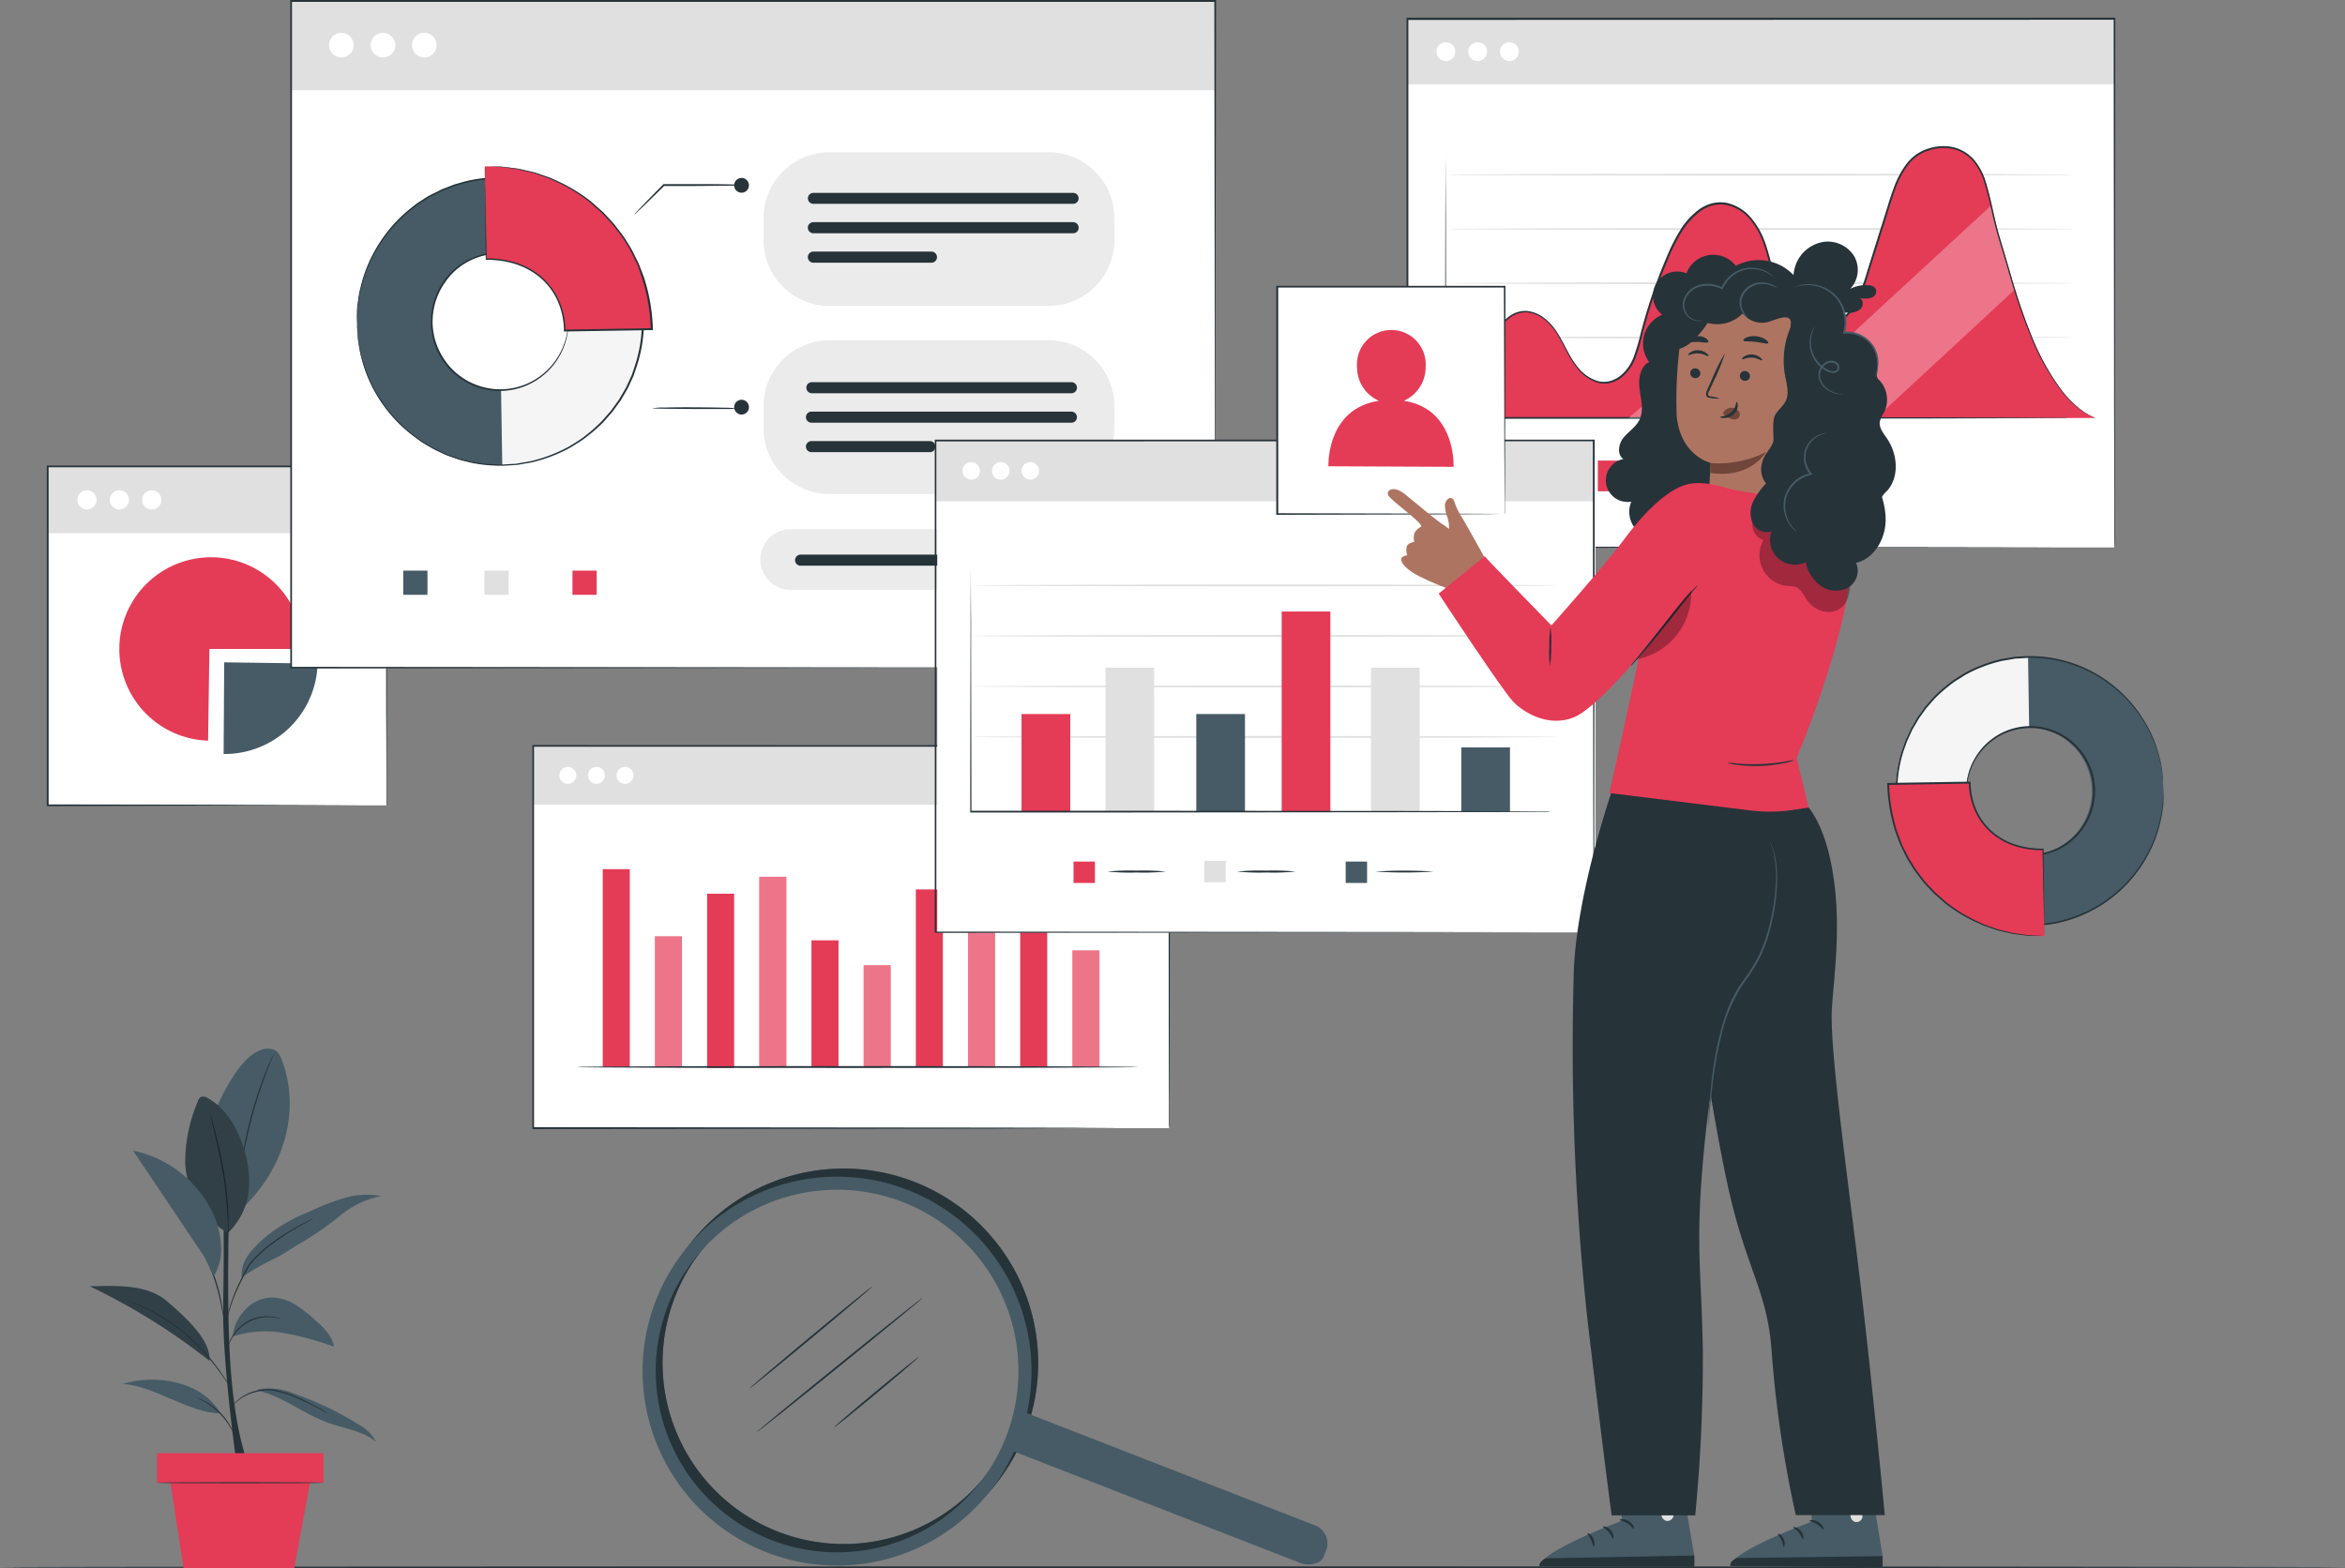 <?xml version="1.0" encoding="UTF-8"?> <svg xmlns="http://www.w3.org/2000/svg" id="Слой_1" data-name="Слой 1" viewBox="0 0 299.857 200.591"><rect x="0" y="0" width="299.857" height="200.591" fill="#808080" stroke="none"/> <defs> <style>.cls-1{fill:#263339;}.cls-2{fill:#465b65;}.cls-3{opacity:0.3;}.cls-4{fill:#010101;}.cls-5{fill:#e43b57;}.cls-6{fill:#f5f5f5;}.cls-7{fill:#fff;}.cls-8{fill:#e0e0e0;}.cls-9{fill:#ebebeb;}.cls-10{fill:#ae7462;}.cls-11{fill:#70453a;}</style> </defs> <path class="cls-1" d="M299.75,248.165c0,.068-67.13.117-149.919.117-82.79,0-149.938-.04-149.938-.117s67.116-.118,149.938-.118C232.652,248.047,299.75,248.101,299.75,248.165Z" transform="translate(0.107 -47.712)"></path> <path class="cls-1" d="M30.187,235.199s-1.919-13.182-1.756-20.85c.164-7.669,0-16.295,0-16.295h.881s-.599,15.22.055,24.404c.653,9.184,2.364,12.742,2.364,12.742H30.196" transform="translate(0.107 -47.712)"></path> <path class="cls-2" d="M35.9,183.22a2.36,2.36,0,0,0-.808-1.18,2.301,2.301,0,0,0-1.919,0c-2.668.944-5.037,5.921-6.117,8.54l3.544,11.943C36.998,196.601,38.105,188.796,35.9,183.22Z" transform="translate(0.107 -47.712)"></path> <path class="cls-1" d="M34.888,182.526a.664.664,0,0,1-.054.154c-.045.113-.1.259-.173.454-.154.377-.372.908-.635,1.602-.522,1.361-1.185,3.249-1.779,5.387-.594,2.137-.999,4.106-1.252,5.535-.127.717-.222,1.298-.281,1.697-.032.191-.055.34-.077.454a.699.699,0,0,1-.036.159.825.825,0,0,1,0-.164,4.241,4.241,0,0,1,.049-.454c.041-.408.123-.989.236-1.71a50.239,50.239,0,0,1,1.212-5.559,51.052,51.052,0,0,1,1.815-5.387c.272-.671.509-1.216.681-1.584.077-.173.145-.313.195-.422A.593.593,0,0,1,34.888,182.526Z" transform="translate(0.107 -47.712)"></path> <path class="cls-2" d="M29.024,205.401a10.831,10.831,0,0,1-5.445-9.075,19.853,19.853,0,0,1,1.611-7.737,1.01,1.01,0,0,1,.377-.563.947.947,0,0,1,.908.14c2.414,1.361,3.879,3.994,4.656,6.661a13.429,13.429,0,0,1,.544,5.477,9.071,9.071,0,0,1-2.627,5.101" transform="translate(0.107 -47.712)"></path> <path class="cls-1" d="M29.025,205.399a.685.685,0,0,1,0-.159V204.786c0-.394,0-.971-.05-1.678a46.458,46.458,0,0,0-.613-5.518c-.372-2.142-.816-4.057-1.148-5.445-.163-.676-.295-1.23-.39-1.638-.046-.181-.077-.326-.104-.454a.694.694,0,0,1-.028-.159.622.622,0,0,1,.055.15l.131.454c.109.381.259.939.454,1.629.359,1.361.822,3.294,1.189,5.445a40.322,40.322,0,0,1,.576,5.541v2.141A.567.567,0,0,1,29.025,205.399Z" transform="translate(0.107 -47.712)"></path> <g class="cls-3"> <path class="cls-4" d="M29.024,205.401a10.831,10.831,0,0,1-5.445-9.075,19.853,19.853,0,0,1,1.611-7.737,1.01,1.01,0,0,1,.377-.563.947.947,0,0,1,.908.14c2.414,1.361,3.879,3.994,4.656,6.661a13.429,13.429,0,0,1,.544,5.477,9.071,9.071,0,0,1-2.627,5.101" transform="translate(0.107 -47.712)"></path> </g> <path class="cls-2" d="M32.773,225.551c3.272.722,5.962,3.027,9.116,4.147,2.087.744,4.447,1.003,6.112,2.464a5.312,5.312,0,0,0-2.269-2.269A40.52,40.52,0,0,0,37.47,225.946a7.854,7.854,0,0,0-4.606-.517" transform="translate(0.107 -47.712)"></path> <path class="cls-2" d="M28.045,228.477c-4.084-.063-8.403-3.548-12.479-3.757C19.832,223.359,25.94,224.465,28.045,228.477Z" transform="translate(0.107 -47.712)"></path> <path class="cls-2" d="M29.646,218.658a13.334,13.334,0,0,1,6.548-.454,39.755,39.755,0,0,1,6.389,1.733c-.213-1.42-1.361-2.486-2.441-3.43a16.897,16.897,0,0,0-2.568-1.974,5.718,5.718,0,0,0-3.077-.867,4.853,4.853,0,0,0-3.394,1.711,5.617,5.617,0,0,0-1.457,3.271" transform="translate(0.107 -47.712)"></path> <path class="cls-2" d="M21.243,214.14c-2.56-2.201-6.48-1.987-9.869-1.91A80.291,80.291,0,0,1,26.679,221.759C26.82,219.372,24.501,216.93,21.243,214.14Z" transform="translate(0.107 -47.712)"></path> <g class="cls-3"> <path class="cls-4" d="M21.243,214.14c-2.56-2.201-6.48-1.987-9.869-1.91A80.291,80.291,0,0,1,26.679,221.759C26.82,219.372,24.501,216.93,21.243,214.14Z" transform="translate(0.107 -47.712)"></path> </g> <path class="cls-2" d="M30.804,211.098a29.019,29.019,0,0,1,3.966-2.305c1.361-.613,2.622-1.597,3.934-2.305a40.995,40.995,0,0,0,4.728-3.34,12.272,12.272,0,0,1,5.182-2.473,10.201,10.201,0,0,0-4.715.272,30.139,30.139,0,0,0-4.437,1.729,21.19,21.19,0,0,0-5.7,3.304C32.12,207.468,30.631,208.902,30.804,211.098Z" transform="translate(0.107 -47.712)"></path> <path class="cls-1" d="M41.826,228.479a.498.498,0,0,1-.127-.055l-.359-.186c-.309-.163-.749-.408-1.306-.685-.277-.145-.581-.299-.908-.454-.327-.154-.685-.326-1.066-.49a15.46,15.46,0,0,0-2.518-.875,5.4,5.4,0,0,0-2.628-.069,8.328,8.328,0,0,0-1.112.332,5.505,5.505,0,0,0-.908.454,5.632,5.632,0,0,0-1.13.935c-.235.254-.353.408-.363.399-.009-.009,0-.046.073-.118s.136-.186.245-.322a5.428,5.428,0,0,1,1.117-.98,5.791,5.791,0,0,1,.908-.485,7.321,7.321,0,0,1,1.13-.354,5.478,5.478,0,0,1,2.691.055,14.918,14.918,0,0,1,2.541.908q.572.254,1.062.503c.331.159.635.318.907.454.553.291.989.549,1.289.726l.344.209A1.542,1.542,0,0,0,41.826,228.479Z" transform="translate(0.107 -47.712)"></path> <path class="cls-1" d="M24.991,226.46a.956.956,0,0,1,.259.077,5.26,5.26,0,0,1,.667.29,8.212,8.212,0,0,1,1.956,1.361,8.107,8.107,0,0,1,1.466,1.902,6.64,6.64,0,0,1,.318.654.837.837,0,0,1,.082.254s-.177-.336-.49-.857a9.255,9.255,0,0,0-1.475-1.843,9.099,9.099,0,0,0-1.906-1.401C25.336,226.614,24.982,226.46,24.991,226.46Z" transform="translate(0.107 -47.712)"></path> <path class="cls-1" d="M15.934,213.932a.784.784,0,0,1,.172.054l.495.173.776.286c.299.113.626.277.998.454a23.766,23.766,0,0,1,5.332,3.394,26.028,26.028,0,0,1,2.487,2.446,27.057,27.057,0,0,1,1.76,2.237c.454.662.826,1.211,1.067,1.592l.281.454a.727.727,0,0,1,.091.159.71.71,0,0,1-.118-.14c-.068-.096-.172-.236-.299-.427-.259-.372-.626-.908-1.103-1.565-.476-.658-1.075-1.407-1.783-2.206a26.844,26.844,0,0,0-2.477-2.428A25.057,25.057,0,0,0,18.33,215.002c-.363-.167-.69-.34-.985-.454l-.767-.34-.481-.199Z" transform="translate(0.107 -47.712)"></path> <path class="cls-1" d="M35.791,216.358a1.671,1.671,0,0,1-.327-.046l-.377-.068c-.145-.027-.317-.027-.504-.05a5.181,5.181,0,0,0-2.813.559,5.065,5.065,0,0,0-1.289.948,5.693,5.693,0,0,0-.821,1.017,8.989,8.989,0,0,0-.567,1.075,1.538,1.538,0,0,1,.086-.317,4.469,4.469,0,0,1,.39-.813,5.4,5.4,0,0,1,.816-1.057,5.081,5.081,0,0,1,1.307-.985,4.988,4.988,0,0,1,2.89-.526,4.516,4.516,0,0,1,.509.068l.377.096A1.211,1.211,0,0,1,35.791,216.358Z" transform="translate(0.107 -47.712)"></path> <path class="cls-1" d="M39.906,203.588a.857.857,0,0,1-.154.096l-.454.249c-.399.214-.971.531-1.665.939a27.582,27.582,0,0,0-2.369,1.543,19.781,19.781,0,0,0-2.65,2.219,6.826,6.826,0,0,0-1.084,1.402c-.268.517-.522,1.012-.758,1.492a25.96,25.96,0,0,0-1.139,2.587,16.572,16.572,0,0,0-.553,1.815c-.105.454-.141.685-.154.685a.594.594,0,0,1,0-.181,3.231,3.231,0,0,1,.086-.518,13.382,13.382,0,0,1,.512-1.842,24.324,24.324,0,0,1,1.112-2.614c.235-.481.49-.985.753-1.497a6.685,6.685,0,0,1,1.107-1.438,19.024,19.024,0,0,1,2.673-2.228c.876-.617,1.702-1.121,2.4-1.525.699-.404,1.284-.699,1.688-.908l.454-.222A.997.997,0,0,1,39.906,203.588Z" transform="translate(0.107 -47.712)"></path> <path class="cls-1" d="M28.426,215.987a1.197,1.197,0,0,1-.082-.345c-.049-.249-.109-.567-.181-.944a26.64,26.64,0,0,0-.772-3.071,26.514,26.514,0,0,0-1.171-2.945c-.158-.35-.295-.644-.399-.881a1.47,1.47,0,0,1-.132-.327,1.731,1.731,0,0,1,.182.304c.109.2.263.49.454.858a20.667,20.667,0,0,1,1.215,2.945,21.059,21.059,0,0,1,.74,3.099c.063.399.109.726.131.953A1.69,1.69,0,0,1,28.426,215.987Z" transform="translate(0.107 -47.712)"></path> <path class="cls-2" d="M28.127,206.67a11.054,11.054,0,0,0-1.33-4.42,14.599,14.599,0,0,0-9.892-7.374q4.583,6.807,9.157,13.649l1.184,2.432A6.979,6.979,0,0,0,28.127,206.67Z" transform="translate(0.107 -47.712)"></path> <path class="cls-5" d="M41.263,233.571H19.972V237.346H41.263Z" transform="translate(0.107 -47.712)"></path> <path class="cls-5" d="M21.56,236.591l1.815,11.711H37.51l2.16-11.711Z" transform="translate(0.107 -47.712)"></path> <path class="cls-1" d="M41.249,237.348c0,.041-4.801.077-10.722.077s-10.727-.036-10.727-.077,4.801-.073,10.727-.073S41.249,237.303,41.249,237.348Z" transform="translate(0.107 -47.712)"></path> <path class="cls-2" d="M113.13,246.32a24.867,24.867,0,1,1,13.283-7.82A24.871,24.871,0,0,1,113.13,246.32Zm-10.359-46.933a23.176,23.176,0,1,0,14.121,1.312A23.174,23.174,0,0,0,102.771,199.387Z" transform="translate(0.107 -47.712)"></path> <path class="cls-1" d="M113.13,246.32a24.867,24.867,0,1,1,13.283-7.82A24.871,24.871,0,0,1,113.13,246.32Zm-10.359-46.933a23.176,23.176,0,1,0,14.121,1.312A23.174,23.174,0,0,0,102.771,199.387Z" transform="translate(0.107 -47.712)"></path> <path class="cls-2" d="M112.277,247.358A24.867,24.867,0,1,1,125.561,239.54,24.871,24.871,0,0,1,112.277,247.358Zm-10.359-46.933a23.187,23.187,0,1,0,14.125,1.316A23.189,23.189,0,0,0,101.918,200.425Z" transform="translate(0.107 -47.712)"></path> <path class="cls-2" d="M169.529,245.829l-.399,1.026c-.359.908-1.952,1.158-2.936.767l-37.245-14.498,1.874-4.819,37.19,14.489A2.473,2.473,0,0,1,169.529,245.829Z" transform="translate(0.107 -47.712)"></path> <path class="cls-1" d="M117.922,213.655c.041.05-4.687,3.948-10.559,8.703-5.872,4.755-10.668,8.576-10.709,8.521-.041-.054,4.683-3.947,10.559-8.703C113.089,217.42,117.882,213.604,117.922,213.655Z" transform="translate(0.107 -47.712)"></path> <path class="cls-1" d="M111.474,212.211c.041.05-3.457,3.027-7.809,6.643-4.352,3.617-7.919,6.516-7.959,6.466-.04-.049,3.453-3.027,7.81-6.648S111.429,212.16,111.474,212.211Z" transform="translate(0.107 -47.712)"></path> <path class="cls-1" d="M117.396,221.245c.041.05-2.351,2.111-5.341,4.597s-5.445,4.465-5.499,4.415c-.055-.05,2.351-2.11,5.345-4.596C114.896,223.174,117.355,221.196,117.396,221.245Z" transform="translate(0.107 -47.712)"></path> <path class="cls-6" d="M276.575,148.621a17.141,17.141,0,1,1-5.186-12.03A17.065,17.065,0,0,1,276.575,148.621Zm-25.251.408a8.196,8.196,0,1,0,2.296-5.826A8.168,8.168,0,0,0,251.324,149.029Z" transform="translate(0.107 -47.712)"></path> <path class="cls-2" d="M276.575,148.621a17.141,17.141,0,0,1-16.788,17.434l-.154-8.953a8.209,8.209,0,0,0-.272-16.403l-.14-8.953a17.136,17.136,0,0,1,17.355,16.875Z" transform="translate(0.107 -47.712)"></path> <path class="cls-1" d="M251.324,149.029a.667.667,0,0,1,0-.136v-.391a4.204,4.204,0,0,1,.041-.63,6.097,6.097,0,0,1,.145-.858,7.674,7.674,0,0,1,.863-2.233,8.2,8.2,0,0,1,9.837-3.752,7.826,7.826,0,0,1,2.115,1.098,9.034,9.034,0,0,1,.952.789,9.698,9.698,0,0,1,.83.948,8.279,8.279,0,0,1,.154,9.815,8.679,8.679,0,0,1-.794.975,9.75,9.75,0,0,1-.908.822,7.732,7.732,0,0,1-2.083,1.161,8.203,8.203,0,0,1-9.95-3.43,7.734,7.734,0,0,1-.908-2.188,5.61,5.61,0,0,1-.168-.853,3.532,3.532,0,0,1-.063-.63v-.391a.417.417,0,0,1,0-.131,13.953,13.953,0,0,0,.331,1.978,7.936,7.936,0,0,0,.944,2.146,8.202,8.202,0,0,0,2.101,2.269,8.007,8.007,0,0,0,7.592,1.044,7.433,7.433,0,0,0,2.019-1.144,7.83,7.83,0,0,0,.908-.799,8.636,8.636,0,0,0,.776-.948,8.075,8.075,0,0,0-.154-9.529,8.873,8.873,0,0,0-.803-.908,8.586,8.586,0,0,0-.907-.766,7.399,7.399,0,0,0-2.056-1.076,7.994,7.994,0,0,0-7.623,1.275,8.228,8.228,0,0,0-2.028,2.333,8.128,8.128,0,0,0-.876,2.178A13.887,13.887,0,0,0,251.324,149.029Z" transform="translate(0.107 -47.712)"></path> <path class="cls-1" d="M276.575,148.62a1.851,1.851,0,0,0-.031-.277l-.062-.812c0-.181-.031-.377-.046-.599a7.202,7.202,0,0,0-.123-.713,13.683,13.683,0,0,0-.378-1.76,16.368,16.368,0,0,0-1.968-4.511,17.097,17.097,0,0,0-11.611-7.873,16.825,16.825,0,0,0-2.155-.218c-.368,0-.735-.036-1.107,0l-1.125.077a2.367,2.367,0,0,0-.567.046l-.567.1c-.377.069-.762.118-1.139.204a18.044,18.044,0,0,0-2.269.708,17.778,17.778,0,0,0-2.196,1.021c-.354.204-.695.454-1.049.654a9.231,9.231,0,0,0-1.012.726,18.861,18.861,0,0,0-1.892,1.678l-.848.967-.214.245-.191.263-.377.526-.381.531-.331.567-.336.567-.164.286-.14.299-.544,1.188-.454,1.266a16.916,16.916,0,0,0,.167,10.731c.164.417.323.835.481,1.252.159.417.4.794.595,1.189l.15.299.172.276.354.559.35.558.394.517.4.513.194.259.222.236.876.939a18.83,18.83,0,0,0,1.952,1.62,8.762,8.762,0,0,0,1.034.694c.359.205.708.427,1.067.617a17.256,17.256,0,0,0,2.233.948,17.789,17.789,0,0,0,2.269.635c.381.073.767.113,1.144.168l.572.082c.186.022.377,0,.567.027l1.125.041c.377,0,.744-.041,1.112-.063a15.123,15.123,0,0,0,2.146-.286,17.107,17.107,0,0,0,11.341-8.231,16.321,16.321,0,0,0,1.821-4.574,13.718,13.718,0,0,0,.324-1.77c.039-.259.077-.499.1-.717.023-.218,0-.417.023-.6,0-.349.031-.621.039-.812a2.319,2.319,0,0,1,.023-.277v1.692a6.9,6.9,0,0,1-.085.722,11.644,11.644,0,0,1-.309,1.783,16.276,16.276,0,0,1-1.79,4.615,17.208,17.208,0,0,1-11.415,8.363,16.229,16.229,0,0,1-2.174.295c-.372,0-.744.063-1.121.063l-1.144-.036a4.053,4.053,0,0,1-.572-.027l-.576-.082c-.386-.054-.776-.09-1.162-.167a17.624,17.624,0,0,1-2.31-.64,18.477,18.477,0,0,1-2.269-.953c-.367-.195-.721-.417-1.084-.627a9.373,9.373,0,0,1-1.048-.703,19.641,19.641,0,0,1-1.979-1.634l-.907-.953-.222-.24-.205-.259-.399-.522-.404-.526-.359-.563-.353-.567-.178-.281-.15-.299-.58-1.198-.491-1.27a17.159,17.159,0,0,1-.172-10.89l.454-1.289.563-1.225.14-.304.168-.286.34-.581.336-.572.386-.535.386-.536.191-.268.218-.245.857-.98a19.975,19.975,0,0,1,1.924-1.697,8.498,8.498,0,0,1,1.026-.735c.359-.223.704-.454,1.062-.663a17.512,17.512,0,0,1,2.228-1.026,17.066,17.066,0,0,1,2.269-.712c.386-.091.772-.14,1.158-.208l.572-.096c.19-.032.385-.032.576-.05l1.139-.073c.377,0,.749,0,1.121.028a15.516,15.516,0,0,1,2.178.227,17.149,17.149,0,0,1,11.681,7.986,16.223,16.223,0,0,1,1.937,4.538,11.621,11.621,0,0,1,.37,1.775c.039.259.085.494.108.717.023.222.023.418.031.599,0,.353.031.621.046.816C276.56,148.507,276.575,148.62,276.575,148.62Z" transform="translate(0.107 -47.712)"></path> <path class="cls-5" d="M261.303,167.432a19.512,19.512,0,0,1-19.966-19.444l10.437-.167c.086,5.291,4.116,8.622,9.384,8.54Z" transform="translate(0.107 -47.712)"></path> <path class="cls-1" d="M261.302,167.433a1.514,1.514,0,0,1,0-.204v-.585c0-.522-.032-1.271-.059-2.219-.041-1.924-.1-4.683-.177-8.064l.09.086a11.559,11.559,0,0,1-3.135-.381,8.981,8.981,0,0,1-3.112-1.516,8.059,8.059,0,0,1-2.355-2.877,9.067,9.067,0,0,1-.907-3.852l.118.113-8.077.132-2.355.041.117-.123a21.957,21.957,0,0,0,1.062,6.171c.178.454.354.939.526,1.407.173.467.455.908.641,1.325a10.892,10.892,0,0,0,.712,1.252,11.559,11.559,0,0,0,.771,1.171l.83,1.094c.291.34.603.658.908.98l.454.476.482.427.939.83a20.326,20.326,0,0,0,3.866,2.387l.908.426c.308.118.612.218.908.323l.862.299c.281.091.563.14.83.208l.771.191.368.086.358.055,1.275.181a9.154,9.154,0,0,0,1.017.082l.749.036.454.027h-1.202a7.312,7.312,0,0,1-1.039-.059l-1.284-.159a1.896,1.896,0,0,1-.358-.05l-.373-.086-.78-.177c-.268-.068-.553-.118-.84-.205l-.867-.295c-.299-.104-.608-.199-.908-.317l-.935-.422a19.917,19.917,0,0,1-3.916-2.387l-.952-.83-.49-.427-.454-.481c-.299-.326-.617-.644-.908-.989L244.99,159.437a11.88,11.88,0,0,1-.785-1.185,10.292,10.292,0,0,1-.722-1.261c-.214-.454-.454-.908-.649-1.361s-.359-.944-.536-1.421a21.881,21.881,0,0,1-1.084-6.239V147.853h.122l2.351-.041,8.077-.127h.113v.113a8.933,8.933,0,0,0,.857,3.761,7.938,7.938,0,0,0,2.269,2.804,8.734,8.734,0,0,0,3.036,1.493,11.315,11.315,0,0,0,3.081.394h.091v.091c.036,3.403.063,6.176.082,8.113v2.773A1.407,1.407,0,0,1,261.302,167.433Z" transform="translate(0.107 -47.712)"></path> <path class="cls-7" d="M270.242,50.144H179.829v67.584h90.413Z" transform="translate(0.107 -47.712)"></path> <path class="cls-8" d="M270.242,50.144H179.829v8.354h90.413Z" transform="translate(0.107 -47.712)"></path> <path class="cls-7" d="M184.78,55.522a1.202,1.202,0,1,0-1.202-1.202A1.202,1.202,0,0,0,184.78,55.522Z" transform="translate(0.107 -47.712)"></path> <path class="cls-7" d="M188.841,55.522a1.202,1.202,0,1,0-1.202-1.202A1.202,1.202,0,0,0,188.841,55.522Z" transform="translate(0.107 -47.712)"></path> <path class="cls-7" d="M192.898,55.522a1.202,1.202,0,1,0-1.202-1.202A1.202,1.202,0,0,0,192.898,55.522Z" transform="translate(0.107 -47.712)"></path> <path class="cls-1" d="M270.242,117.728v-4.824c0-3.144,0-7.759-.022-13.653,0-11.776-.032-28.661-.05-49.107l.096.096-90.404.022.118-.118v67.584l-.109-.109,65.265.054,18.532.028h.036l-18.509.032-65.342.049h-.105V49.976h90.627v.1c0,20.47-.036,37.377-.05,49.166,0,5.899,0,10.491-.022,13.613v3.571A12.094,12.094,0,0,1,270.242,117.728Z" transform="translate(0.107 -47.712)"></path> <path class="cls-8" d="M265.26,90.874c0,.064-17.992.118-40.181.118-22.19,0-40.186-.054-40.186-.118,0-.063,17.988-.118,40.186-.118S265.26,90.806,265.26,90.874Z" transform="translate(0.107 -47.712)"></path> <path class="cls-8" d="M265.26,83.935c0,.063-17.992.118-40.181.118-22.19,0-40.186-.055-40.186-.118s17.988-.118,40.186-.118S265.26,83.867,265.26,83.935Z" transform="translate(0.107 -47.712)"></path> <path class="cls-8" d="M265.26,76.998c0,.063-17.992.118-40.181.118-22.19,0-40.186-.055-40.186-.118,0-.064,17.988-.118,40.186-.118S265.26,76.93,265.26,76.998Z" transform="translate(0.107 -47.712)"></path> <path class="cls-8" d="M265.26,70.059c0,.063-17.992.118-40.181.118-22.19,0-40.186-.055-40.186-.118,0-.064,17.988-.118,40.186-.118S265.26,69.99,265.26,70.059Z" transform="translate(0.107 -47.712)"></path> <path class="cls-5" d="M259.632,90.614c-1.565-3.78-2.641-7.909-3.843-11.826-1.043-3.407-1.144-4.991-2.037-7.881-1.416-4.538-5.155-5.037-7.878-3.807-2.423,1.098-3.467,3.943-4.27,6.507l-2.886,9.197a16.31,16.31,0,0,1-1.76,4.193,5.382,5.382,0,0,1-3.603,2.514c-2.459.322-4.66-1.733-5.713-4.007-1.053-2.273-1.361-4.842-2.269-7.17-.908-2.327-2.872-4.538-5.35-4.601-3.054-.054-5.128,3.058-6.394,5.872a67.172,67.172,0,0,0-3.848,10.999,15.009,15.009,0,0,1-1.28,3.753,4.308,4.308,0,0,1-3.036,2.291c-1.675.205-3.231-.989-4.202-2.387s-1.574-3.035-2.573-4.415c-.999-1.379-2.605-2.527-4.27-2.237-1.493.263-2.559,1.57-3.444,2.818a66.062,66.062,0,0,0-6.217,10.745H267.891C264.08,99.857,261.18,94.412,259.632,90.614Z" transform="translate(0.107 -47.712)"></path> <path class="cls-5" d="M208.135,106.618H204.21v3.925h3.925Z" transform="translate(0.107 -47.712)"></path> <path class="cls-1" d="M232.688,108.581H212.215a.454.454,0,0,1,0-.908h20.474a.454.454,0,1,1,0,.908Z" transform="translate(0.107 -47.712)"></path> <path class="cls-1" d="M264.302,101.175h-1.175l-3.375.022L247.336,101.234l-40.952.036H184.671v-.109c0-10.65.032-19.73.041-26.155,0-3.2.023-5.741.032-7.492v0c0,1.751,0,4.292.032,7.492,0,6.425.023,15.505.041,26.155l-.109-.109h21.604l40.952.036,12.415.036h4.251C264.202,101.166,264.302,101.175,264.302,101.175Z" transform="translate(0.107 -47.712)"></path> <g class="cls-3"> <path class="cls-7" d="M254.542,73.956l-29.504,27.217h14.752l17.76-16.444Z" transform="translate(0.107 -47.712)"></path> </g> <g class="cls-3"> <path class="cls-7" d="M228.55,87.045l-16.231,14.13h-4.184l19.168-16.435,1.669,2.827" transform="translate(0.107 -47.712)"></path> </g> <path class="cls-1" d="M184.761,101.174a52.692,52.692,0,0,1,2.723-5.445,62.159,62.159,0,0,1,3.857-5.999,7.642,7.642,0,0,1,1.52-1.547,3.438,3.438,0,0,1,2.187-.704,4.191,4.191,0,0,1,2.269.885,7.038,7.038,0,0,1,1.72,1.915c.958,1.47,1.57,3.254,2.841,4.665a5.044,5.044,0,0,0,2.382,1.52,3.186,3.186,0,0,0,1.443,0,3.584,3.584,0,0,0,1.329-.644,5.642,5.642,0,0,0,1.77-2.478,26.414,26.414,0,0,0,.908-3.095,67.191,67.191,0,0,1,2.023-6.457q.6-1.625,1.303-3.263a23.185,23.185,0,0,1,1.615-3.222,9.472,9.472,0,0,1,2.446-2.763,5.062,5.062,0,0,1,1.702-.821,4.53,4.53,0,0,1,1.915-.054,5.71,5.71,0,0,1,3.208,2.05,10.196,10.196,0,0,1,1.815,3.426c.418,1.243.703,2.523,1.067,3.784a12.709,12.709,0,0,0,1.52,3.63,6.644,6.644,0,0,0,2.905,2.532,4.025,4.025,0,0,0,3.662-.299,6.759,6.759,0,0,0,2.459-2.836,24.278,24.278,0,0,0,1.302-3.549q1.134-3.602,2.223-7.07c.368-1.152.699-2.305,1.112-3.421a12.036,12.036,0,0,1,1.615-3.14,6.115,6.115,0,0,1,1.23-1.239,5.783,5.783,0,0,1,1.538-.789,6.776,6.776,0,0,1,1.67-.336,6.11,6.11,0,0,1,1.675.141,5.153,5.153,0,0,1,2.723,1.747,8.119,8.119,0,0,1,1.415,2.818c.608,1.974.939,3.943,1.429,5.781.236.908.513,1.815.776,2.691s.512,1.738.762,2.578a79.915,79.915,0,0,0,3.022,8.926,30.671,30.671,0,0,0,3.444,6.208,12.781,12.781,0,0,0,3.176,3.144,7.682,7.682,0,0,0,1.034.545l.363.164-.372-.141a7.124,7.124,0,0,1-1.049-.526,12.488,12.488,0,0,1-3.221-3.131,30.154,30.154,0,0,1-3.49-6.212,77.846,77.846,0,0,1-3.063-8.929c-.254-.84-.509-1.698-.772-2.573-.263-.876-.544-1.77-.785-2.696-.495-1.847-.83-3.807-1.443-5.768a7.876,7.876,0,0,0-1.361-2.723,4.942,4.942,0,0,0-2.627-1.678,6.175,6.175,0,0,0-1.611-.132,6.419,6.419,0,0,0-1.615.332,5.351,5.351,0,0,0-2.664,1.956,11.864,11.864,0,0,0-1.579,3.085c-.404,1.107-.739,2.269-1.107,3.413q-1.08,3.467-2.214,7.07a24.168,24.168,0,0,1-1.316,3.585,6.925,6.925,0,0,1-2.55,2.932,4.208,4.208,0,0,1-3.865.317,6.831,6.831,0,0,1-3.014-2.618,13.014,13.014,0,0,1-1.552-3.685c-.363-1.27-.653-2.546-1.062-3.771a10.043,10.043,0,0,0-1.743-3.354,5.481,5.481,0,0,0-3.076-1.973,4.336,4.336,0,0,0-1.815.054,4.826,4.826,0,0,0-1.629.781,9.416,9.416,0,0,0-2.387,2.695,23.271,23.271,0,0,0-1.602,3.176q-.698,1.633-1.302,3.254c-.803,2.165-1.475,4.315-2.029,6.435a25.241,25.241,0,0,1-.908,3.113,5.806,5.806,0,0,1-1.815,2.559,3.594,3.594,0,0,1-1.402.676,3.3,3.3,0,0,1-1.533,0,5.197,5.197,0,0,1-2.469-1.579c-1.302-1.457-1.905-3.244-2.849-4.697a6.881,6.881,0,0,0-1.675-1.878,4.04,4.04,0,0,0-2.187-.862,3.304,3.304,0,0,0-2.097.667,7.653,7.653,0,0,0-1.497,1.516,63.832,63.832,0,0,0-3.925,5.935c-.976,1.692-1.661,3.049-2.119,3.97l-.513,1.053A2.476,2.476,0,0,1,184.761,101.174Z" transform="translate(0.107 -47.712)"></path> <path class="cls-7" d="M149.386,143.121H68.058v48.884h81.328Z" transform="translate(0.107 -47.712)"></path> <path class="cls-8" d="M149.386,143.121H68.058v7.514h81.328Z" transform="translate(0.107 -47.712)"></path> <path class="cls-7" d="M73.589,146.878a1.084,1.084,0,1,1-.319-.764A1.082,1.082,0,0,1,73.589,146.878Z" transform="translate(0.107 -47.712)"></path> <path class="cls-7" d="M77.242,146.878a1.08,1.08,0,1,1-.316-.763A1.084,1.084,0,0,1,77.242,146.878Z" transform="translate(0.107 -47.712)"></path> <path class="cls-7" d="M80.895,146.878a1.084,1.084,0,1,1-.319-.764A1.087,1.087,0,0,1,80.895,146.878Z" transform="translate(0.107 -47.712)"></path> <path class="cls-1" d="M149.368,192.01V188.566c0-2.269,0-5.555-.027-9.792,0-8.472-.028-20.683-.046-35.653l.09.096H68.062l.118-.118v48.889l-.109-.113,58.536.055,16.789.032h.05l-16.767.104-58.599.055h-.109V143.004h.122l81.324.027h.09v.09c0,14.974-.036,27.226-.046,35.707,0,4.234,0,7.528-.027,9.774v2.545A4.109,4.109,0,0,1,149.368,192.01Z" transform="translate(0.107 -47.712)"></path> <path class="cls-5" d="M80.423,158.872H76.965v25.311h3.457Z" transform="translate(0.107 -47.712)"></path> <path class="cls-5" d="M87.098,167.466h-3.458v16.712H87.098Z" transform="translate(0.107 -47.712)"></path> <path class="cls-5" d="M93.768,162.015H90.311v22.294h3.457Z" transform="translate(0.107 -47.712)"></path> <path class="cls-5" d="M100.443,159.849h-3.458v24.335h3.458Z" transform="translate(0.107 -47.712)"></path> <path class="cls-5" d="M107.113,167.978h-3.457v16.199H107.113Z" transform="translate(0.107 -47.712)"></path> <path class="cls-5" d="M113.788,171.159h-3.458v13.023h3.458Z" transform="translate(0.107 -47.712)"></path> <path class="cls-5" d="M120.458,161.467H117.001v22.711h3.457Z" transform="translate(0.107 -47.712)"></path> <path class="cls-5" d="M127.134,165.564h-3.458v18.618h3.458Z" transform="translate(0.107 -47.712)"></path> <path class="cls-5" d="M133.803,162.287h-3.457v21.89h3.457Z" transform="translate(0.107 -47.712)"></path> <path class="cls-5" d="M140.479,169.269h-3.458v14.915h3.458Z" transform="translate(0.107 -47.712)"></path> <g class="cls-3"> <path class="cls-7" d="M87.098,167.466h-3.458v16.712H87.098Z" transform="translate(0.107 -47.712)"></path> </g> <g class="cls-3"> <path class="cls-7" d="M100.443,159.849h-3.458v24.335h3.458Z" transform="translate(0.107 -47.712)"></path> </g> <g class="cls-3"> <path class="cls-7" d="M113.788,171.159h-3.458v13.023h3.458Z" transform="translate(0.107 -47.712)"></path> </g> <g class="cls-3"> <path class="cls-7" d="M127.134,165.564h-3.458v18.618h3.458Z" transform="translate(0.107 -47.712)"></path> </g> <g class="cls-3"> <path class="cls-7" d="M140.479,169.269h-3.458v14.915h3.458Z" transform="translate(0.107 -47.712)"></path> </g> <path class="cls-1" d="M145.443,184.183c0,.064-16.086.118-35.925.118-19.839,0-35.929-.041-35.929-.118s16.082-.122,35.929-.122S145.443,184.115,145.443,184.183Z" transform="translate(0.107 -47.712)"></path> <path class="cls-7" d="M49.303,107.378H5.964v43.339H49.303Z" transform="translate(0.107 -47.712)"></path> <path class="cls-2" d="M28.561,132.423l11.948.163a11.903,11.903,0,0,1-11.948,11.563h-.073Z" transform="translate(0.107 -47.712)"></path> <path class="cls-5" d="M26.67,130.715l-.168,11.725a11.729,11.729,0,1,1,12.107-11.725Z" transform="translate(0.107 -47.712)"></path> <path class="cls-8" d="M49.263,107.378H5.964v8.527H49.263Z" transform="translate(0.107 -47.712)"></path> <path class="cls-7" d="M11.015,112.87a1.23,1.23,0,1,0-1.23-1.229A1.229,1.229,0,0,0,11.015,112.87Z" transform="translate(0.107 -47.712)"></path> <path class="cls-7" d="M15.158,112.87a1.23,1.23,0,1,0-1.23-1.229A1.229,1.229,0,0,0,15.158,112.87Z" transform="translate(0.107 -47.712)"></path> <path class="cls-7" d="M20.53,111.658a1.228,1.228,0,1,1-.36-.87A1.229,1.229,0,0,1,20.53,111.658Z" transform="translate(0.107 -47.712)"></path> <path class="cls-1" d="M49.303,150.718v-3.14c0-2.037,0-5.023-.027-8.817,0-7.582-.032-18.4-.055-31.382l.105.1H5.992l.117-.118v43.339l-.104-.104,31.387.05,8.817.027h-.009l-8.794.027L5.978,150.817H5.878v-43.557H49.412v.104c0,13.005-.036,23.851-.049,31.451,0,3.78-.023,6.756-.028,8.789v2.9A.643.643,0,0,1,49.303,150.718Z" transform="translate(0.107 -47.712)"></path> <path class="cls-7" d="M155.244,47.854H37.079v85.276H155.244Z" transform="translate(0.107 -47.712)"></path> <path class="cls-9" d="M133.959,67.183H105.956a8.431,8.431,0,0,0-8.431,8.431v2.8a8.432,8.432,0,0,0,8.431,8.431h28.002a8.431,8.431,0,0,0,8.431-8.431V75.614A8.431,8.431,0,0,0,133.959,67.183Z" transform="translate(0.107 -47.712)"></path> <path class="cls-6" d="M45.547,89.137a18.345,18.345,0,1,1,5.55,12.874A18.277,18.277,0,0,1,45.547,89.137Zm27.017-.454a9.127,9.127,0,1,0,0,.018Z" transform="translate(0.107 -47.712)"></path> <path class="cls-2" d="M45.547,89.137a18.345,18.345,0,0,1,17.982-18.659l.154,9.584a8.781,8.781,0,1,0,.281,17.56l.154,9.584a18.341,18.341,0,0,1-18.572-18.069Z" transform="translate(0.107 -47.712)"></path> <path class="cls-1" d="M72.564,88.7a.713.713,0,0,1,0,.14v.417a4.315,4.315,0,0,1-.046.677,6.14,6.14,0,0,1-.154.908,8.245,8.245,0,0,1-.907,2.373,8.62,8.62,0,0,1-2.178,2.564,8.712,8.712,0,0,1-8.341,1.448,10.152,10.152,0,0,1-1.166-.49,9.707,9.707,0,0,1-1.098-.685,8.145,8.145,0,0,1-1.901-1.856,8.627,8.627,0,0,1-1.306-2.428,9.564,9.564,0,0,1-.481-2.8,9.342,9.342,0,0,1,.413-2.809,8.541,8.541,0,0,1,1.225-2.468,8.309,8.309,0,0,1,1.843-1.92,9.27,9.27,0,0,1,1.057-.698,8.956,8.956,0,0,1,1.148-.526,8.776,8.776,0,0,1,10.65,3.666,8.286,8.286,0,0,1,.985,2.341,6.486,6.486,0,0,1,.181.908,4.08,4.08,0,0,1,.068.671v.417a.571.571,0,0,1,0,.145.508.508,0,0,1-.022-.14c0-.109-.023-.245-.041-.417a4.296,4.296,0,0,0-.086-.667,6.631,6.631,0,0,0-.205-.908A8.213,8.213,0,0,0,71.193,84.266a8.786,8.786,0,0,0-2.269-2.427,8.581,8.581,0,0,0-8.209-1.107,8.104,8.104,0,0,0-2.165,1.225,7.966,7.966,0,0,0-1.751,1.883A8.43,8.43,0,0,0,55.606,86.245a9.168,9.168,0,0,0-.399,2.723,8.693,8.693,0,0,0,1.756,5.082A8.01,8.01,0,0,0,58.814,95.865a8.711,8.711,0,0,0,1.067.667,9.084,9.084,0,0,0,1.134.481,8.576,8.576,0,0,0,8.168-1.361A8.739,8.739,0,0,0,71.352,93.151a8.366,8.366,0,0,0,.935-2.327,5.763,5.763,0,0,0,.173-.908,4.173,4.173,0,0,0,.068-.671c0-.173.022-.309.027-.417A.707.707,0,0,1,72.564,88.7Z" transform="translate(0.107 -47.712)"></path> <path class="cls-1" d="M45.547,89.135a2.062,2.062,0,0,0,.032.295c.032.195.036.495.068.867,0,.195.032.409.05.641.019.231.082.49.127.766.045.277.1.572.154.908a9.759,9.759,0,0,0,.254.994,17.473,17.473,0,0,0,2.101,4.828,18.22,18.22,0,0,0,4.706,5.114l.794.576c.277.181.572.34.862.517a7.939,7.939,0,0,0,.908.504l.953.454.481.222.509.177,1.029.359c.35.113.717.181,1.08.272a9.098,9.098,0,0,0,1.103.235,16.787,16.787,0,0,0,2.31.232c.39,0,.789.041,1.188.027l1.202-.081a2.47,2.47,0,0,0,.608-.05l.604-.104c.404-.077.817-.127,1.225-.222a19.745,19.745,0,0,0,4.765-1.847c.381-.218.744-.454,1.121-.698a9.561,9.561,0,0,0,1.085-.78,19.925,19.925,0,0,0,2.028-1.815l.907-1.035.227-.259.205-.282.404-.567.408-.567.359-.608.353-.608.178-.304.15-.322.594-1.293.454-1.361a18.122,18.122,0,0,0-.181-11.489l-.518-1.361c-.208-.427-.421-.853-.635-1.275l-.159-.318-.186-.299-.377-.599-.372-.594-.427-.554-.426-.553-.209-.272-.24-.254c-.313-.34-.627-.671-.94-1.008a19.737,19.737,0,0,0-2.082-1.729,9.004,9.004,0,0,0-1.112-.744c-.381-.222-.753-.454-1.139-.668a19.845,19.845,0,0,0-2.392-1.012,18.895,18.895,0,0,0-2.436-.676c-.409-.082-.822-.123-1.225-.186l-.613-.082c-.199-.027-.404,0-.608-.032l-1.207-.041c-.399,0-.794.046-1.184.063a16.752,16.752,0,0,0-2.301.309,9.06,9.06,0,0,0-1.097.268c-.359.104-.722.186-1.067.309l-1.016.395-.504.191-.477.24-.939.454c-.309.15-.585.359-.876.531-.29.173-.576.354-.848.545l-.776.599A18.23,18.23,0,0,0,48.024,79.738a17.444,17.444,0,0,0-1.942,4.896A9.315,9.315,0,0,0,45.86,85.637c-.046.317-.091.612-.127.908-.036.295-.086.531-.104.762-.019.231,0,.454-.027.644,0,.377-.032.663-.041.867-.009.204-.023.299-.023.299V87.302a7.466,7.466,0,0,1,.091-.767c.032-.277.077-.581.118-.908a9.378,9.378,0,0,1,.213-1.012,17.578,17.578,0,0,1,1.915-4.937,18.357,18.357,0,0,1,4.538-5.332l.781-.608c.276-.195.567-.367.853-.553a8.736,8.736,0,0,1,.885-.54l.948-.454.454-.245.508-.195,1.03-.4c.345-.127.712-.208,1.076-.317a10.036,10.036,0,0,1,1.111-.277,16.946,16.946,0,0,1,2.324-.313c.394,0,.794-.068,1.198-.073l1.221.041a4.072,4.072,0,0,1,.617.032l.612.082c.413.064.83.105,1.243.181a19.658,19.658,0,0,1,2.469.685,18.616,18.616,0,0,1,2.486,1.026c.39.209.772.454,1.158.671a9.79,9.79,0,0,1,1.125.749,20.679,20.679,0,0,1,2.115,1.751l.948,1.016.241.259.218.276.427.559.454.563.377.599.381.608.191.304.158.317.649,1.293c.173.454.345.908.522,1.361a18.318,18.318,0,0,1,.182,11.634l-.454,1.361c-.2.454-.404.876-.603,1.312l-.15.326-.182.309-.358.617-.363.612-.413.572-.413.572-.204.286-.232.263c-.309.353-.613.703-.908,1.048a20.311,20.311,0,0,1-2.056,1.815,9.817,9.817,0,0,1-1.098.785c-.381.236-.749.485-1.134.708A18.895,18.895,0,0,1,70.422,106.065a19.377,19.377,0,0,1-2.446.762c-.408.096-.826.145-1.235.222l-.612.105c-.205.032-.413.032-.617.049l-1.216.077c-.404,0-.803,0-1.202-.027a17.644,17.644,0,0,1-2.332-.241,10.021,10.021,0,0,1-1.117-.24c-.367-.096-.735-.164-1.089-.282l-1.04-.363-.512-.181-.49-.227-.958-.454c-.317-.146-.603-.345-.908-.513-.304-.167-.59-.34-.871-.522l-.799-.586a18.264,18.264,0,0,1-4.76-5.15,17.385,17.385,0,0,1-2.074-4.874,8.641,8.641,0,0,1-.236-1.025l-.15-.908c-.041-.277-.09-.531-.113-.767-.022-.236-.027-.454-.036-.644,0-.377-.036-.667-.049-.871C45.547,89.203,45.547,89.135,45.547,89.135Z" transform="translate(0.107 -47.712)"></path> <path class="cls-5" d="M61.887,69.003a20.887,20.887,0,0,1,21.39,20.809l-11.163.177c-.09-5.663-4.396-9.23-10.037-9.139Z" transform="translate(0.107 -47.712)"></path> <path class="cls-1" d="M61.886,69.001v.844c0,.558.032,1.361.059,2.378.045,2.056.104,4.991.186,8.622l-.091-.086a12.323,12.323,0,0,1,3.353.413,9.524,9.524,0,0,1,3.326,1.616,8.714,8.714,0,0,1,2.523,3.076,9.753,9.753,0,0,1,.952,4.12l-.117-.113,8.622-.14,2.518-.041-.113.118a23.391,23.391,0,0,0-1.139-6.602l-.508-1.498c-.214-.485-.454-.953-.685-1.42a11.406,11.406,0,0,0-.762-1.361,12.826,12.826,0,0,0-.826-1.257c-.299-.395-.6-.78-.908-1.166-.309-.386-.649-.704-.962-1.053l-.476-.509-.513-.454-1.007-.908a21.535,21.535,0,0,0-4.139-2.554l-.989-.454c-.331-.132-.657-.236-.975-.35l-.908-.318c-.299-.095-.599-.154-.907-.227l-.83-.199-.39-.096-.386-.054L64.432,69.133a9.354,9.354,0,0,0-1.089-.086l-.803-.041-.477-.005h1.289a7.653,7.653,0,0,1,1.112.064l1.361.172.386.055.394.086.84.195c.286.073.59.123.907.218l.908.313c.318.113.649.213.98.34l1.003.454a21.617,21.617,0,0,1,4.193,2.551c.331.295.671.59,1.016.908l.522.454.481.512c.318.35.658.69.976,1.062l.908,1.175a12.567,12.567,0,0,1,.839,1.266,11.004,11.004,0,0,1,.772,1.361c.227.454.481.94.695,1.435l.576,1.519a23.544,23.544,0,0,1,1.158,6.671v.118h-.118l-2.519.041-8.622.136H72.001v-.113a9.499,9.499,0,0,0-.908-4.024,8.472,8.472,0,0,0-2.451-3.009,9.397,9.397,0,0,0-3.249-1.597,12.264,12.264,0,0,0-3.298-.421h-.091v-.086c-.041-3.63-.073-6.611-.091-8.686V69.206A.784.784,0,0,1,61.886,69.001Z" transform="translate(0.107 -47.712)"></path> <path class="cls-8" d="M155.244,47.854H37.079v11.389H155.244Z" transform="translate(0.107 -47.712)"></path> <path class="cls-1" d="M137.116,73.782h-33.216a.701.701,0,1,1,0-1.402h33.216a.701.701,0,0,1,0,1.402Z" transform="translate(0.107 -47.712)"></path> <path class="cls-1" d="M137.116,77.547h-33.216a.709.709,0,0,1-.708-.708.715.715,0,0,1,.052-.272.705.705,0,0,1,.154-.232.711.711,0,0,1,.502-.209h33.216a.697.697,0,0,1,.272.055.705.705,0,0,1,.231.154.717.717,0,0,1,.153.232.716.716,0,0,1-.154.772A.709.709,0,0,1,137.116,77.547Z" transform="translate(0.107 -47.712)"></path> <path class="cls-1" d="M118.993,81.312H103.9a.711.711,0,0,1-.502-1.212.711.711,0,0,1,.502-.209h15.092a.731.731,0,0,1,.272.052.718.718,0,0,1,.232.154.711.711,0,0,1-.23,1.161A.71.71,0,0,1,118.993,81.312Z" transform="translate(0.107 -47.712)"></path> <path class="cls-9" d="M133.959,91.238H105.956a8.432,8.432,0,0,0-8.431,8.431v2.8a8.431,8.431,0,0,0,8.431,8.431h28.002a8.431,8.431,0,0,0,8.431-8.431V99.669A8.431,8.431,0,0,0,133.959,91.238Z" transform="translate(0.107 -47.712)"></path> <path class="cls-9" d="M138.024,123.161H100.937a3.887,3.887,0,0,1,0-7.773H138.024a3.887,3.887,0,1,1,0,7.773Z" transform="translate(0.107 -47.712)"></path> <path class="cls-1" d="M136.894,98.007H103.683a.708.708,0,0,1,0-1.415h33.211a.707.707,0,0,1,.654.979.7.7,0,0,1-.153.23.72.72,0,0,1-.23.154A.709.709,0,0,1,136.894,98.007Z" transform="translate(0.107 -47.712)"></path> <path class="cls-1" d="M135.478,120.065H102.267a.708.708,0,0,1,0-1.416h33.211a.714.714,0,0,1,.281.049.711.711,0,0,1,.45.673.708.708,0,0,1-.221.5.71.71,0,0,1-.51.194Z" transform="translate(0.107 -47.712)"></path> <path class="cls-1" d="M136.894,101.773H103.683a.708.708,0,1,1,0-1.415h33.211a.71.71,0,0,1,.271.054.699.699,0,0,1,.383.383.711.711,0,0,1-.153.772.733.733,0,0,1-.23.154A.709.709,0,0,1,136.894,101.773Z" transform="translate(0.107 -47.712)"></path> <path class="cls-1" d="M118.775,105.541H103.683a.708.708,0,1,1,0-1.415h15.092a.708.708,0,1,1,0,1.415Z" transform="translate(0.107 -47.712)"></path> <path class="cls-1" d="M95.207,71.385a3.429,3.429,0,0,1-.622.046l-1.692.036c-1.429,0-3.408.036-5.586.036H84.761l.082-.032c-1.112,1.098-2.07,2.033-2.754,2.691l-.786.739a1.5,1.5,0,0,1-.304.255,1.501,1.501,0,0,1,.255-.304l.762-.808c.654-.685,1.593-1.642,2.691-2.754l.032-.032h2.591c2.178,0,4.156,0,5.586.032l1.692.036A3.189,3.189,0,0,1,95.207,71.385Z" transform="translate(0.107 -47.712)"></path> <path class="cls-1" d="M94.716,72.359a.944.944,0,1,0-.944-.944A.943.943,0,0,0,94.716,72.359Z" transform="translate(0.107 -47.712)"></path> <path class="cls-1" d="M94.716,100.729a.944.944,0,1,0-.944-.944A.944.944,0,0,0,94.716,100.729Z" transform="translate(0.107 -47.712)"></path> <path class="cls-1" d="M94.09,99.955a11.082,11.082,0,0,1-1.584.068H88.681l-3.821-.036-1.162-.027a3.195,3.195,0,0,1-.421,0,6.376,6.376,0,0,1,1.579-.123c.98-.027,2.332-.041,3.825-.032,1.492.008,2.845.027,3.825.054A10.071,10.071,0,0,1,94.09,99.955Z" transform="translate(0.107 -47.712)"></path> <path class="cls-2" d="M54.553,120.69H51.459v3.095h3.095Z" transform="translate(0.107 -47.712)"></path> <path class="cls-8" d="M64.931,120.69H61.837v3.095h3.095Z" transform="translate(0.107 -47.712)"></path> <path class="cls-5" d="M76.189,120.69H73.094v3.095h3.095Z" transform="translate(0.107 -47.712)"></path> <path class="cls-7" d="M45.12,53.548a1.575,1.575,0,1,1-1.574-1.642,1.597,1.597,0,0,1,.613.134A1.607,1.607,0,0,1,45.12,53.548Z" transform="translate(0.107 -47.712)"></path> <path class="cls-7" d="M50.447,53.548a1.575,1.575,0,1,1-1.574-1.642,1.6,1.6,0,0,1,.614.134,1.603,1.603,0,0,1,.852.89A1.595,1.595,0,0,1,50.447,53.548Z" transform="translate(0.107 -47.712)"></path> <path class="cls-7" d="M55.729,53.548a1.574,1.574,0,1,1-1.57-1.642,1.605,1.605,0,0,1,1.57,1.642Z" transform="translate(0.107 -47.712)"></path> <path class="cls-1" d="M155.267,133.129c0-.794-.041-33.552-.095-85.276l.095.096H37.111l.118-.118v85.276l-.105-.109,118.165.109-118.165.104h-.109V47.712H155.394v.096C155.267,99.577,155.267,132.335,155.267,133.129Z" transform="translate(0.107 -47.712)"></path> <path class="cls-7" d="M203.911,104.047H119.741V166.966h84.17Z" transform="translate(0.107 -47.712)"></path> <path class="cls-8" d="M203.643,104.047h-84.169v7.777h84.169Z" transform="translate(0.107 -47.712)"></path> <path class="cls-7" d="M124.085,109.056a1.121,1.121,0,1,0-1.121-1.121A1.121,1.121,0,0,0,124.085,109.056Z" transform="translate(0.107 -47.712)"></path> <path class="cls-7" d="M127.86,109.056a1.121,1.121,0,1,0-1.121-1.121A1.122,1.122,0,0,0,127.86,109.056Z" transform="translate(0.107 -47.712)"></path> <path class="cls-7" d="M131.64,109.056a1.121,1.121,0,1,0-1.121-1.121A1.121,1.121,0,0,0,131.64,109.056Z" transform="translate(0.107 -47.712)"></path> <path class="cls-1" d="M203.643,166.965v-4.497c0-2.927,0-7.224-.022-12.705,0-10.963-.032-26.682-.05-45.713l.096.096L119.506,104.168l.118-.118v62.92l-.109-.11,60.754.055,17.243.027h.064l-17.243.028-60.805.054h-.105V103.941h84.383v.1c0,19.058-.036,34.799-.05,45.776v16.027A4.219,4.219,0,0,1,203.643,166.965Z" transform="translate(0.107 -47.712)"></path> <path class="cls-8" d="M199.006,141.963c0,.069-16.748.118-37.404.118s-37.413-.049-37.413-.118c0-.068,16.744-.117,37.413-.117C182.271,141.846,199.006,141.9,199.006,141.963Z" transform="translate(0.107 -47.712)"></path> <path class="cls-8" d="M199.006,135.506c0,.064-16.748.118-37.404.118s-37.413-.054-37.413-.118c0-.063,16.744-.118,37.413-.118C182.271,135.388,199.006,135.439,199.006,135.506Z" transform="translate(0.107 -47.712)"></path> <path class="cls-8" d="M199.006,129.043c0,.068-16.748.118-37.404.118s-37.413-.05-37.413-.118,16.744-.118,37.413-.118C182.271,128.925,199.006,128.98,199.006,129.043Z" transform="translate(0.107 -47.712)"></path> <path class="cls-8" d="M199.006,122.586c0,.063-16.748.118-37.404.118s-37.413-.055-37.413-.118,16.744-.118,37.413-.118C182.271,122.468,199.006,122.519,199.006,122.586Z" transform="translate(0.107 -47.712)"></path> <path class="cls-5" d="M136.745,139.036H130.519V151.556h6.226Z" transform="translate(0.107 -47.712)"></path> <path class="cls-2" d="M159.089,139.036h-6.226V151.556h6.226Z" transform="translate(0.107 -47.712)"></path> <path class="cls-2" d="M192.975,143.302h-6.225v8.25h6.225Z" transform="translate(0.107 -47.712)"></path> <path class="cls-8" d="M181.427,133.103h-6.225v18.446h6.225Z" transform="translate(0.107 -47.712)"></path> <path class="cls-5" d="M170.005,125.926h-6.225V151.555h6.225Z" transform="translate(0.107 -47.712)"></path> <path class="cls-8" d="M147.472,133.103h-6.225v18.446h6.225Z" transform="translate(0.107 -47.712)"></path> <path class="cls-1" d="M198.116,151.555H193.878l-11.557.036-38.116.036H123.957v-.109c0-9.915.036-18.368.046-24.349,0-2.981.023-5.346.032-6.975v-2.332a1.459,1.459,0,0,1,0-.164v2.496c0,1.629,0,3.994.032,6.975,0,5.981.028,14.434.046,24.349l-.109-.113h20.193l38.116.032,11.558.036,3.139.023h.817Z" transform="translate(0.107 -47.712)"></path> <path class="cls-5" d="M139.903,157.904h-2.736v2.736H139.903Z" transform="translate(0.107 -47.712)"></path> <path class="cls-8" d="M156.619,157.817h-2.736v2.736h2.736Z" transform="translate(0.107 -47.712)"></path> <path class="cls-2" d="M174.703,157.904h-2.736v2.736h2.736Z" transform="translate(0.107 -47.712)"></path> <path class="cls-1" d="M148.96,159.182a29.139,29.139,0,0,1-3.725.118,29.14,29.14,0,0,1-3.725-.118,29.714,29.714,0,0,1,3.725-.118A29.713,29.713,0,0,1,148.96,159.182Z" transform="translate(0.107 -47.712)"></path> <path class="cls-1" d="M165.55,159.182a29.156,29.156,0,0,1-3.726.118,29.14,29.14,0,0,1-3.725-.118,29.713,29.713,0,0,1,3.725-.118A29.73,29.73,0,0,1,165.55,159.182Z" transform="translate(0.107 -47.712)"></path> <path class="cls-1" d="M183.21,159.183a58.755,58.755,0,0,1-7.446,0A58.766,58.766,0,0,1,183.21,159.183Z" transform="translate(0.107 -47.712)"></path> <path class="cls-7" d="M192.281,84.386H163.199v29.082h29.082Z" transform="translate(0.107 -47.712)"></path> <path class="cls-1" d="M192.281,113.472v-2.11c0-1.361,0-3.376-.027-5.922,0-5.091-.032-12.347-.054-21.05l.104.1H163.222l.118-.118v29.082l-.1-.1,21.051.05,5.921.027h1.588l-1.593.041-5.899.027-21.113.055h-.105V84.272h29.304V84.376c0,8.73-.036,16.009-.049,21.114,0,2.537,0,4.538-.028,5.899v1.942A1.131,1.131,0,0,1,192.281,113.472Z" transform="translate(0.107 -47.712)"></path> <path class="cls-5" d="M179.394,98.975A4.687,4.687,0,0,0,182.189,94.637a4.396,4.396,0,1,0-8.771-.041,4.687,4.687,0,0,0,2.804,4.379c-6.766,1.016-6.462,8.372-6.462,8.372l16.0.073S186.123,99.987,179.394,98.975Z" transform="translate(0.107 -47.712)"></path> <path class="cls-1" d="M239.668,84.545a1.162,1.162,0,0,0-.776-.336,4.142,4.142,0,0,0-2.419.454,3.528,3.528,0,0,0,.49-4.224A3.98,3.98,0,0,0,233.02,78.655a4.585,4.585,0,0,0-3.43,2.723,5.42,5.42,0,0,0,.194,4.447l2.524.662a7.097,7.097,0,0,0,3.966,1.221,2.097,2.097,0,0,0,1.565-.518c.381-.417.313-1.234-.222-1.406a2.585,2.585,0,0,0,1.57,0A.823.823,0,0,0,239.668,84.545Z" transform="translate(0.107 -47.712)"></path> <path class="cls-1" d="M226.599,81.255a6.17,6.17,0,0,0-4.742.454,3.662,3.662,0,0,0-6.316.966,3.095,3.095,0,0,0-3.099,5.291,3.984,3.984,0,0,0-1.665,6.053c-1.193.576-1.398,2.192-1.22,3.503.177,1.312.553,2.723-.037,3.907-.454.908-1.393,1.484-2.033,2.269-.64.785-.867,2.169,0,2.723a2.768,2.768,0,0,0,.999,5.445,3.404,3.404,0,0,0,.363,3.254,5.449,5.449,0,0,0,2.723,1.983,8.131,8.131,0,0,0,8.88-2.505l9.792-30.28a6.168,6.168,0,0,0-3.643-3.063Z" transform="translate(0.107 -47.712)"></path> <path class="cls-10" d="M231.26,89.623l.132-1.634-9.711-2.459c-3.013-.503-6.471,2.338-6.843,5.363a54.394,54.394,0,0,0-.544,10.033c.499,5.114,4.347,5.995,4.347,5.995l-.299,5.032,11.194.812Z" transform="translate(0.107 -47.712)"></path> <path class="cls-1" d="M216.022,95.377a.649.649,0,0,0,.59.69.631.631,0,0,0,.246-.014.609.609,0,0,0,.221-.109.625.625,0,0,0,.161-.187.632.632,0,0,0,.075-.235.653.653,0,0,0-.586-.694.634.634,0,0,0-.247.015.626.626,0,0,0-.461.534Z" transform="translate(0.107 -47.712)"></path> <path class="cls-1" d="M215.777,93.113c.077.086.59-.245,1.289-.204.698.041,1.193.427,1.275.345.082-.082-.036-.195-.249-.367a1.764,1.764,0,0,0-1.012-.381,1.692,1.692,0,0,0-1.03.268C215.822,92.923,215.741,93.054,215.777,93.113Z" transform="translate(0.107 -47.712)"></path> <path class="cls-1" d="M222.37,95.721a.649.649,0,0,0,.59.69.602.602,0,0,0,.246-.014.614.614,0,0,0,.382-.296.602.602,0,0,0,.075-.235.652.652,0,0,0-.585-.695.624.624,0,0,0-.248.015.627.627,0,0,0-.46.533Z" transform="translate(0.107 -47.712)"></path> <path class="cls-1" d="M222.642,93.656c.077.086.595-.245,1.289-.204.695.041,1.194.427,1.276.345.081-.082-.032-.195-.25-.372a1.815,1.815,0,0,0-1.012-.377,1.72,1.72,0,0,0-1.03.263C222.688,93.465,222.606,93.615,222.642,93.656Z" transform="translate(0.107 -47.712)"></path> <path class="cls-1" d="M219.793,98.69a4.451,4.451,0,0,0-1.12-.272c-.177-.032-.345-.077-.367-.2a.872.872,0,0,1,.15-.522l.612-1.33a23.366,23.366,0,0,0,1.398-3.485,23.691,23.691,0,0,0-1.674,3.362c-.209.454-.404.908-.59,1.339a1.04,1.04,0,0,0-.136.694.458.458,0,0,0,.108.174.452.452,0,0,0,.174.108,1.096,1.096,0,0,0,.299.059A4.727,4.727,0,0,0,219.793,98.69Z" transform="translate(0.107 -47.712)"></path> <path class="cls-11" d="M218.64,106.935a13.479,13.479,0,0,0,7.07-1.402s-1.928,3.444-7.142,2.663Z" transform="translate(0.107 -47.712)"></path> <path class="cls-1" d="M222.806,91.239c.068.191.766.1,1.588.2.821.1,1.488.322,1.597.15.05-.082-.068-.259-.336-.454a2.625,2.625,0,0,0-1.18-.413,2.663,2.663,0,0,0-1.248.145C222.928,91.003,222.774,91.152,222.806,91.239Z" transform="translate(0.107 -47.712)"></path> <path class="cls-1" d="M215.95,91.379c.109.168.603.036,1.185.069.58.032,1.061.181,1.184,0,.055-.077,0-.241-.213-.409a1.715,1.715,0,0,0-1.911-.073C215.977,91.139,215.9,91.297,215.95,91.379Z" transform="translate(0.107 -47.712)"></path> <path class="cls-1" d="M214.856,87.249a8.496,8.496,0,0,1,4.624-3.054l8.204,1.03h.698c.154-.518,1.026-.79,1.026-.79.772-.59,3.444-.621,5.305,1.325a6.306,6.306,0,0,1,1.161,3.436c0,.367-.386.871-.077,1.075a9.822,9.822,0,0,0,1.117.077c2.087.454,3.389,2.31,3.013,5.073a1.495,1.495,0,0,0-.046.417,1.108,1.108,0,0,0,.367.545,3.63,3.63,0,0,1,.576,4.029,4.177,4.177,0,0,0-.558,1.212c-.127.785.454,1.489.908,2.155,1.361,1.987,1.624,4.873.054,6.679a3.903,3.903,0,0,0-1.016,1.398,3.592,3.592,0,0,0-.046.854c0,1.443-.749,3.058-2.159,3.362-.786.167-1.738-.055-2.297.522a3.457,3.457,0,0,0-.499.908,2.934,2.934,0,0,1-3.372,1.452c-1.276-.395-1.697-5.559-1.511-6.879-1.543-.559-2.682-.658-2.609-2.297a14.455,14.455,0,0,0-.222-4.197c-.458-1.374.454-4.297.984-5.718.531-1.42-.1-4.724-.24-6.039a4.753,4.753,0,0,1,.109-1.125c.059-.323.131-.681.222-1.067a25.921,25.921,0,0,0,.323-2.614c-.023-1.243-1.566-.58-2.723-.181a3.127,3.127,0,0,1-3.439-1.043,4.539,4.539,0,0,1-4.474,1.22,12.129,12.129,0,0,1-2.119,2.469,4.164,4.164,0,0,1-3.004,1.035A8.518,8.518,0,0,1,214.856,87.249Z" transform="translate(0.107 -47.712)"></path> <path class="cls-11" d="M220.301,100.38a1.246,1.246,0,0,1,1.084-.512,1.114,1.114,0,0,1,.799.381.705.705,0,0,1,.096.812.82.82,0,0,1-.885.272,2.613,2.613,0,0,1-.908-.476.867.867,0,0,1-.209-.195.233.233,0,0,1-.039-.127.23.23,0,0,1,.039-.127" transform="translate(0.107 -47.712)"></path> <path class="cls-1" d="M221.971,99.122c-.113,0-.077.744-.69,1.302s-1.407.518-1.407.622.186.136.522.127a1.812,1.812,0,0,0,1.175-.454,1.606,1.606,0,0,0,.526-1.089C222.111,99.294,222.021,99.113,221.971,99.122Z" transform="translate(0.107 -47.712)"></path> <path class="cls-2" d="M206.402,232.581l.908,9.616s-10.481,3.916-10.595,5.853l19.816.054v-1.447l-.83-4.947L214.475,232.1Z" transform="translate(0.107 -47.712)"></path> <path class="cls-8" d="M213.29,240.708a.825.825,0,0,1,.576.944.793.793,0,0,1-.908.576.871.871,0,0,1-.603-1.003.826.826,0,0,1,1.035-.495" transform="translate(0.107 -47.712)"></path> <path class="cls-1" d="M216.549,248.104v-1.448l-19.003.363s-.908.395-.799,1.03Z" transform="translate(0.107 -47.712)"></path> <path class="cls-1" d="M206.996,242.097c0,.1.499.14.989.454s.749.735.84.695c.09-.041-.059-.613-.658-.985S206.996,242.007,206.996,242.097Z" transform="translate(0.107 -47.712)"></path> <path class="cls-1" d="M204.873,242.983c-.022.096.408.263.744.681.336.417.454.863.536.858s.159-.567-.268-1.08C205.458,242.929,204.877,242.888,204.873,242.983Z" transform="translate(0.107 -47.712)"></path> <path class="cls-1" d="M203.67,245.519c.091.023.227-.454-.027-1.012s-.722-.758-.762-.676.245.372.454.821C203.544,245.102,203.575,245.519,203.67,245.519Z" transform="translate(0.107 -47.712)"></path> <path class="cls-1" d="M206.293,239.782c.046.091.499-.046,1.057,0s.998.214,1.048.127c.05-.086-.367-.454-1.03-.454C206.706,239.455,206.248,239.704,206.293,239.782Z" transform="translate(0.107 -47.712)"></path> <path class="cls-2" d="M230.751,232.853l.848,9.452s-10.319,3.784-10.437,5.686l19.463.172v-1.425l-.794-4.851-1.144-9.447Z" transform="translate(0.107 -47.712)"></path> <path class="cls-8" d="M237.467,240.877a.814.814,0,0,1,.563.93.784.784,0,0,1-.908.563.861.861,0,0,1-.585-.989.812.812,0,0,1,1.021-.476" transform="translate(0.107 -47.712)"></path> <path class="cls-1" d="M240.621,248.163v-1.425l-18.672.245s-.908.381-.79,1.007Z" transform="translate(0.107 -47.712)"></path> <path class="cls-1" d="M231.277,242.206c0,.096.49.141.967.454.476.313.73.726.821.69.091-.036-.055-.603-.64-.971C231.84,242.011,231.26,242.116,231.277,242.206Z" transform="translate(0.107 -47.712)"></path> <path class="cls-1" d="M229.186,243.058c0,.095.399.263.726.676.326.413.421.848.522.843.1-.004.159-.553-.259-1.057C229.758,243.017,229.191,242.967,229.186,243.058Z" transform="translate(0.107 -47.712)"></path> <path class="cls-1" d="M227.988,245.56c.091,0,.227-.454,0-.999-.227-.544-.704-.749-.744-.667-.041.082.235.367.454.807C227.915,245.143,227.892,245.546,227.988,245.56Z" transform="translate(0.107 -47.712)"></path> <path class="cls-1" d="M230.592,239.929c.041.091.485-.04,1.039,0,.554.041.976.214,1.026.132.05-.082-.358-.431-1.007-.454S230.556,239.852,230.592,239.929Z" transform="translate(0.107 -47.712)"></path> <path class="cls-1" d="M205.976,148.966s-4.697,13.613-4.86,23.719a324.262,324.262,0,0,0,1.783,43.956c2.105,17.747,3.077,24.88,3.077,24.88H216.662a209.57,209.57,0,0,0,.975-21.064c-.164-9.95-.944-13.104,0-24.05.944-10.944,2.469-17.519,4.062-20.836a22.849,22.849,0,0,0,4.733-12.438,35.043,35.043,0,0,0-2.192-13.358Z" transform="translate(0.107 -47.712)"></path> <path class="cls-1" d="M215.473,168.048c.177.549,3.349,22.847,5.663,32.671,2.314,9.824,4.887,12.442,5.341,20.419a147.758,147.758,0,0,0,3.045,20.352h11.38s-1.602-17.008-3.2-30.307c-1.597-13.3-3.911-29.685-3.558-34.604.354-4.919,1.244-10.99,0-17.883-1.243-6.893-3.934-8.703-3.934-8.703l-9.656-.454Z" transform="translate(0.107 -47.712)"></path> <path class="cls-2" d="M226.187,155.296a2.597,2.597,0,0,1,.177.345,7.142,7.142,0,0,1,.386,1.048,13.964,13.964,0,0,1,.377,4.084,27.071,27.071,0,0,1-.939,5.999,19.315,19.315,0,0,1-1.239,3.375,23.882,23.882,0,0,1-2.06,3.263,19.871,19.871,0,0,0-2.886,6.752,47.555,47.555,0,0,0-1.08,5.948c-.214,1.711-.336,3.104-.431,4.084-.046.454-.086.83-.113,1.103a2.239,2.239,0,0,1-.054.386,2.145,2.145,0,0,1,0-.386c0-.277.036-.649.063-1.111.068-.962.167-2.36.358-4.084a46.1,46.1,0,0,1,1.035-5.985,28.958,28.958,0,0,1,1.076-3.43,17.292,17.292,0,0,1,.794-1.734,17.817,17.817,0,0,1,1.034-1.665,24.044,24.044,0,0,0,2.042-3.235,18.979,18.979,0,0,0,1.243-3.331,27.251,27.251,0,0,0,.994-5.967,14.429,14.429,0,0,0-.295-4.043,8.091,8.091,0,0,0-.34-1.053A2.115,2.115,0,0,1,226.187,155.296Z" transform="translate(0.107 -47.712)"></path> <path class="cls-10" d="M180.941,121.188a32.479,32.479,0,0,0,5.505,2.269l3.975-3.176s-2.841-5.191-3.757-6.666a7.556,7.556,0,0,1-.739-1.57c-.309-1.107-1.121-.635-1.271.236a4.744,4.744,0,0,0,.25,1.402,4.123,4.123,0,0,1,.276,1.683s-.29-.245-1.007-.726c-.717-.481-3.408-2.723-4.515-3.63-1.661-1.361-2.496-.522-2.269,0,.272.658,4.388,3.544,4.243,4.035,0,0-.794.454-.908.966a2.673,2.673,0,0,0,0,1.021s-.744.073-.939.549a1.857,1.857,0,0,0,.055,1.152s-.69.063-.767.454C178.995,119.578,179.462,120.312,180.941,121.188Z" transform="translate(0.107 -47.712)"></path> <path class="cls-5" d="M189.754,118.864c.059.177,8.521,8.84,8.521,8.84s7.061-7.95,9.207-10.89c2.146-2.941,5.414-6.516,8.222-7.175,2.809-.657,6.721,1.139,6.721,1.139l-4.991,10.219-6.276,8.622s-6.78,8.517-10.006,9.833-6.375-.567-7.768-2.001c-1.394-1.434-9.529-13.817-9.529-13.817Z" transform="translate(0.107 -47.712)"></path> <path class="cls-5" d="M236.895,113.02,217.433,109.639a76.518,76.518,0,0,0-7.428,19.512c-2.023,9.983-4.324,19.989-4.324,19.989l17.982,2.219a20.726,20.726,0,0,0,5.631-.077l1.875-.286-1.539-6.353a128.405,128.405,0,0,0,5.559-16.43C237.599,118.401,236.895,113.02,236.895,113.02Z" transform="translate(0.107 -47.712)"></path> <path class="cls-1" d="M216.979,122.547a2.948,2.948,0,0,1-.317.426c-.25.3-.554.672-.908,1.112-.772.944-1.815,2.269-2.976,3.712-1.162,1.443-2.224,2.759-3.031,3.671-.4.454-.735.826-.972,1.07a1.998,1.998,0,0,1-.385.363,2.144,2.144,0,0,1,.317-.427l.908-1.116c.772-.939,1.815-2.269,2.973-3.712,1.157-1.443,2.228-2.754,3.031-3.671.404-.454.735-.821.976-1.067A2.018,2.018,0,0,1,216.979,122.547Z" transform="translate(0.107 -47.712)"></path> <path class="cls-1" d="M229.326,144.944a5.498,5.498,0,0,1-1.225.35,18.188,18.188,0,0,1-6.108.236,5.072,5.072,0,0,1-1.243-.259,10.453,10.453,0,0,1,1.262.09,24.759,24.759,0,0,0,3.036.073,25.675,25.675,0,0,0,3.026-.304A8.482,8.482,0,0,1,229.326,144.944Z" transform="translate(0.107 -47.712)"></path> <path class="cls-1" d="M198.089,132.862a12.35,12.35,0,0,1-.082-2.464,13.234,13.234,0,0,1,.15-2.464,12.584,12.584,0,0,1,.086,2.464A13.436,13.436,0,0,1,198.089,132.862Z" transform="translate(0.107 -47.712)"></path> <g class="cls-3"> <path class="cls-4" d="M236.269,115.224l-12.165-1.085a2.027,2.027,0,0,0,1.289,2.65,3.939,3.939,0,0,0,3.126,5.872,3.612,3.612,0,0,1,.966.123c.677.24.999.98,1.402,1.574a3.685,3.685,0,0,0,2.269,1.57,2.68,2.68,0,0,0,2.56-.848,4.459,4.459,0,0,0,.739-2.664A47.014,47.014,0,0,0,236.269,115.224Z" transform="translate(0.107 -47.712)"></path> </g> <g class="cls-3"> <path class="cls-4" d="M209.265,132.019a8.599,8.599,0,0,0,6.879-8.785C213.594,125.993,211.444,129.533,209.265,132.019Z" transform="translate(0.107 -47.712)"></path> </g> <path class="cls-1" d="M239.064,107.723,228.682,96.17c.381,2.932-.726,5.849-2.051,8.49-.758,1.506-1.601,3.294-.807,4.778a9.794,9.794,0,0,0-1.715,2.341,3.332,3.332,0,0,0-.109,2.818,2.033,2.033,0,0,0,2.414,1.094,3.176,3.176,0,0,0,4.369,3.93,4.993,4.993,0,0,0,1.942,3.022,3.32,3.32,0,0,0,3.476.227,2.509,2.509,0,0,0,1.026-3.176c2.269-.504,3.712-2.968,3.78-5.305S240.09,109.842,239.064,107.723Z" transform="translate(0.107 -47.712)"></path> <path class="cls-2" d="M217.592,88.674a.547.547,0,0,1-.167.068,1.483,1.483,0,0,1-.531.036,2.09,2.09,0,0,1-1.57-1.08,2.047,2.047,0,0,1-.218-1.361,2.697,2.697,0,0,1,.712-1.361,2.956,2.956,0,0,1,1.489-.854,3.953,3.953,0,0,1,1.842,0,5.181,5.181,0,0,1,1.012.359l-.159.063a4.237,4.237,0,0,1,2.173-2.241,3.996,3.996,0,0,1,2.505-.264,4.113,4.113,0,0,1,1.543.681,3.184,3.184,0,0,1,.345.291c.073.077.109.118.104.123-.004.004-.172-.132-.499-.34a4.24,4.24,0,0,0-1.525-.6,3.922,3.922,0,0,0-2.387.299,4.089,4.089,0,0,0-2.047,2.138l-.045.113L220.056,84.69a5.237,5.237,0,0,0-.962-.34,3.866,3.866,0,0,0-1.733,0,2.781,2.781,0,0,0-1.384.781,2.555,2.555,0,0,0-.681,1.27,1.868,1.868,0,0,0,.173,1.225,2.04,2.04,0,0,0,1.438,1.07A2.451,2.451,0,0,0,217.592,88.674Z" transform="translate(0.107 -47.712)"></path> <path class="cls-2" d="M239.6,95.939a5.19,5.19,0,0,0,.2-.613,4.081,4.081,0,0,0,.091-1.733,3.732,3.732,0,0,0-1.216-2.237,3.945,3.945,0,0,0-2.973-.971h-.172l.05-.167a4.719,4.719,0,0,0,.177-1.067,4.847,4.847,0,0,0-1.125-3.345,4.683,4.683,0,0,0-2.5-1.497,5.02,5.02,0,0,0-1.992-.059c-.454.082-.722.182-.731.159a.683.683,0,0,1,.177-.086,3.869,3.869,0,0,1,.531-.163,4.888,4.888,0,0,1,4.678,1.502,4.99,4.99,0,0,1,1.198,3.503A4.763,4.763,0,0,1,235.802,90.285l-.123-.15a4.121,4.121,0,0,1,3.135,1.043,3.866,3.866,0,0,1,1.234,2.373,3.938,3.938,0,0,1-.167,1.783,2.685,2.685,0,0,1-.191.454C239.64,95.893,239.609,95.943,239.6,95.939Z" transform="translate(0.107 -47.712)"></path> <path class="cls-2" d="M223.395,88.285a.701.701,0,0,1-.29-.168,2.041,2.041,0,0,1-.553-.725,2.361,2.361,0,0,1-.187-1.361,2.545,2.545,0,0,1,.813-1.457,2.902,2.902,0,0,1,1.506-.717,3.362,3.362,0,0,1,2.187.454c.182.113.268.195.259.209a8.568,8.568,0,0,0-1.134-.409,3.374,3.374,0,0,0-1.275-.036,2.834,2.834,0,0,0-1.361.676,2.426,2.426,0,0,0-.758,1.32,2.319,2.319,0,0,0,.127,1.248A2.918,2.918,0,0,0,223.395,88.285Z" transform="translate(0.107 -47.712)"></path> <path class="cls-2" d="M229.685,115.741a.467.467,0,0,1-.146-.09,2.587,2.587,0,0,1-.367-.313,4.275,4.275,0,0,1-1.048-4.156,4.374,4.374,0,0,1,2.042-2.5,4.081,4.081,0,0,1,1.275-.454l-.068.195a3.292,3.292,0,0,1-.78-2.664,3.064,3.064,0,0,1,1.08-1.933,3.179,3.179,0,0,1,1.32-.667,2.127,2.127,0,0,1,.395-.055h.14s-.186.036-.512.132a3.283,3.283,0,0,0-1.244.708,2.963,2.963,0,0,0-.98,1.847,3.115,3.115,0,0,0,.758,2.455l.141.154-.205.041a4.094,4.094,0,0,0-1.202.454,4.22,4.22,0,0,0-1.947,2.36,4.124,4.124,0,0,0,.041,2.523,4.532,4.532,0,0,0,.862,1.506A5.159,5.159,0,0,1,229.685,115.741Z" transform="translate(0.107 -47.712)"></path> <path class="cls-1" d="M229.517,90.331l-.323-1.465a10.7,10.7,0,0,0-1.043,6.879c.2,1.076.558,2.237.091,3.227-.318.681-.972,1.144-1.361,1.815-.454.821-.123,2.986-.245,3.408-.277.971-1.216,1.593-1.438,2.768a2.903,2.903,0,0,0,1.112,3.149c1.987-3.271,4.015-6.67,4.483-10.468A21.761,21.761,0,0,0,229.517,90.331Z" transform="translate(0.107 -47.712)"></path> <path class="cls-2" d="M235.534,98.149h-.172a3.737,3.737,0,0,1-.482-.054,3.291,3.291,0,0,1-1.624-.731,2.529,2.529,0,0,1-.708-1.03,1.918,1.918,0,0,1,.022-1.443,1.765,1.765,0,0,1,1.225-1.021,1.293,1.293,0,0,1,.876.127.814.814,0,0,1,.422.821.676.676,0,0,1-.088.255.662.662,0,0,1-.18.199.864.864,0,0,1-.454.141,1.727,1.727,0,0,1-.849-.2,4.044,4.044,0,0,1-1.91-5.182,3.233,3.233,0,0,1,.227-.427c.059-.095.095-.14.1-.136s-.1.208-.241.599a4.255,4.255,0,0,0-.231,1.711,3.982,3.982,0,0,0,2.159,3.226,1.482,1.482,0,0,0,.731.177.491.491,0,0,0,.504-.377.597.597,0,0,0-.309-.586,1.07,1.07,0,0,0-.712-.1,1.558,1.558,0,0,0-1.071.884,1.739,1.739,0,0,0-.041,1.289,2.425,2.425,0,0,0,.64.972,3.427,3.427,0,0,0,1.53.766C235.303,98.113,235.534,98.132,235.534,98.149Z" transform="translate(0.107 -47.712)"></path> </svg> 